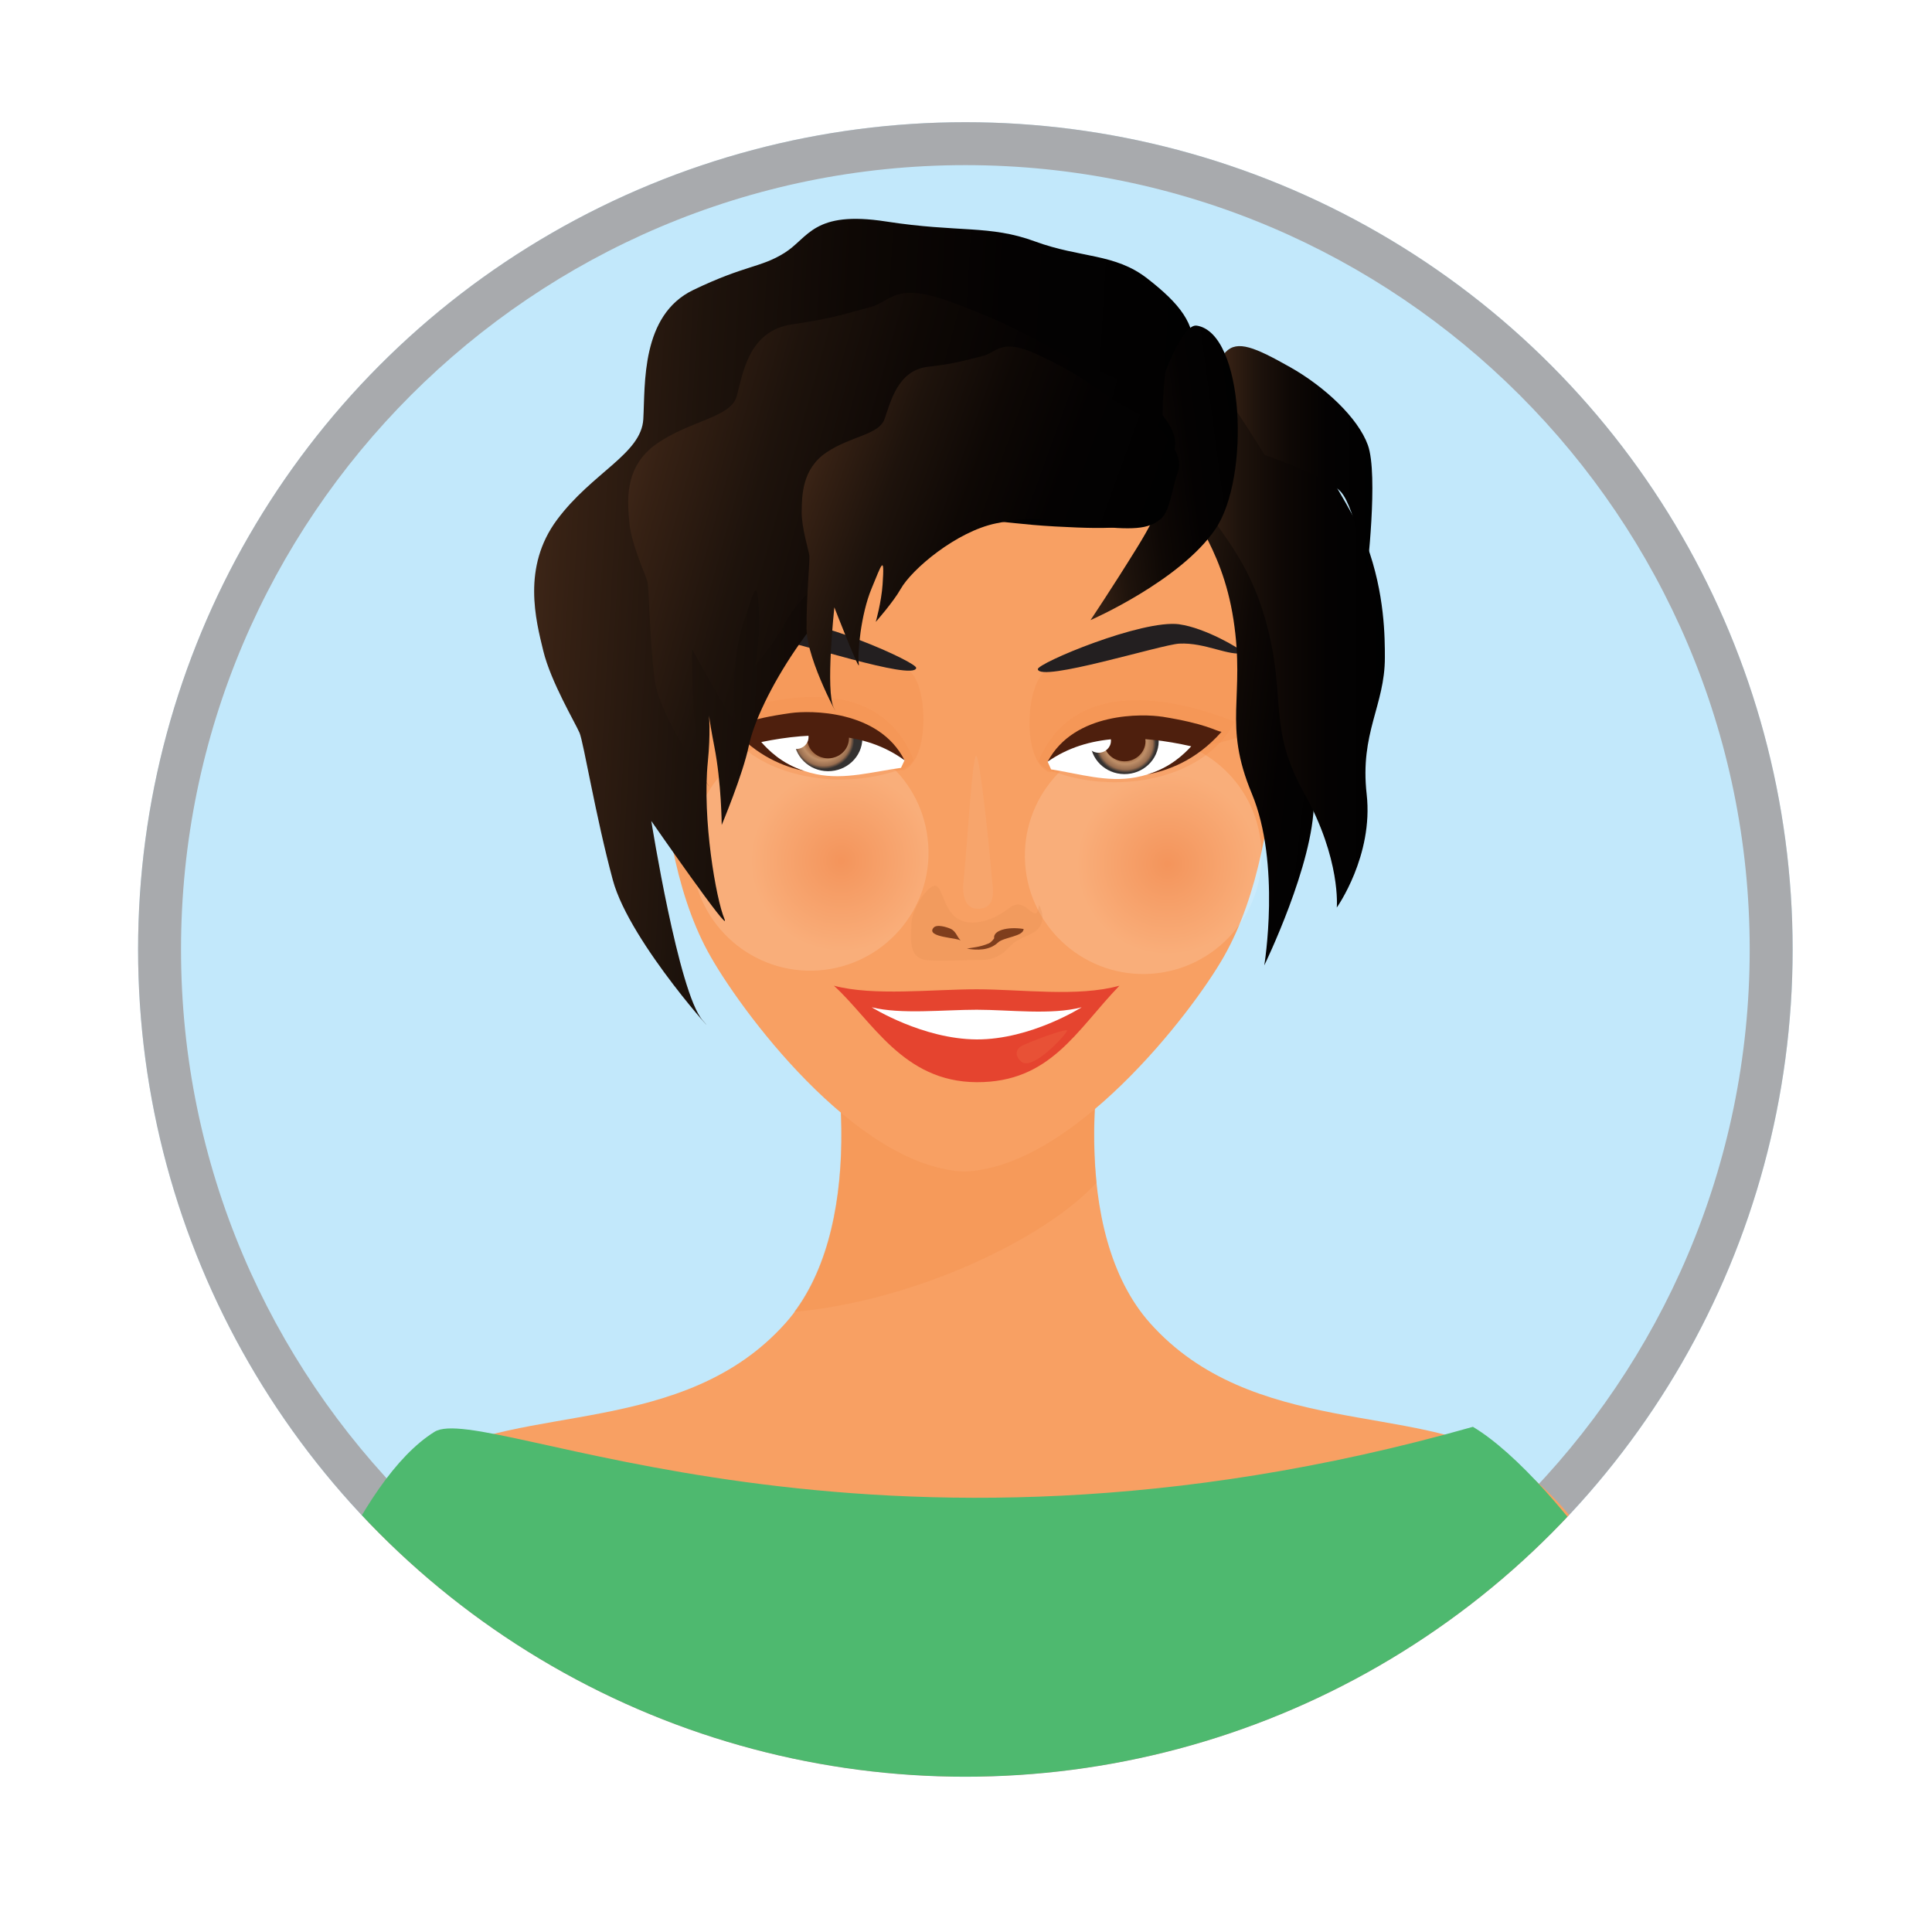<?xml version="1.0" encoding="UTF-8"?><svg xmlns="http://www.w3.org/2000/svg" xmlns:xlink="http://www.w3.org/1999/xlink" viewBox="0 0 360 360"><defs><style>.cls-1{clip-path:url(#clippath);}.cls-2{fill:none;}.cls-2,.cls-3,.cls-4,.cls-5,.cls-6,.cls-7,.cls-8,.cls-9,.cls-10,.cls-11,.cls-12,.cls-13,.cls-14,.cls-15,.cls-16,.cls-17,.cls-18,.cls-19,.cls-20,.cls-21,.cls-22,.cls-23,.cls-24,.cls-25,.cls-26,.cls-27,.cls-28{stroke-width:0px;}.cls-3{opacity:.35;}.cls-3,.cls-6,.cls-8,.cls-16,.cls-28{mix-blend-mode:multiply;}.cls-3,.cls-28{fill:#f4914e;}.cls-4{fill:url(#linear-gradient);}.cls-5{fill:#f68851;}.cls-5,.cls-27{opacity:.2;}.cls-6{fill:url(#radial-gradient);}.cls-6,.cls-16{opacity:.15;}.cls-7{fill:url(#New_Gradient_Swatch_31-2);}.cls-29{filter:url(#drop-shadow-5);}.cls-30{filter:url(#drop-shadow-7);}.cls-31{filter:url(#drop-shadow-4);}.cls-32{filter:url(#drop-shadow-6);}.cls-33{filter:url(#drop-shadow-3);}.cls-34{filter:url(#drop-shadow-1);}.cls-8{fill:#e59055;opacity:.3;}.cls-9{fill:url(#linear-gradient-4);}.cls-10{fill:url(#linear-gradient-2);}.cls-11{fill:url(#linear-gradient-3);}.cls-12{fill:url(#linear-gradient-7);}.cls-13{fill:url(#linear-gradient-5);}.cls-14{fill:url(#linear-gradient-6);}.cls-15{fill:url(#New_Gradient_Swatch_31);}.cls-35{isolation:isolate;}.cls-16{fill:url(#radial-gradient-2);}.cls-17{filter:url(#drop-shadow-2);}.cls-17,.cls-18{fill:#f8a063;}.cls-19{fill:#4e1f0d;}.cls-20{fill:#4eb96f;}.cls-21{fill:#231f20;}.cls-22{fill:#a8aaad;}.cls-23{fill:#c2e8fb;}.cls-24{fill:#7f3e1d;}.cls-25{fill:#e5442f;}.cls-26{fill:#fff;}.cls-27{fill:#f8bb91;mix-blend-mode:screen;}.cls-28{opacity:.4;}</style><clipPath id="clippath"><circle id="clipping_path" class="cls-2" cx="179.88" cy="176.92" r="154.15"/></clipPath><filter id="drop-shadow-1" filterUnits="userSpaceOnUse"><feOffset dx=".5" dy=".5"/><feGaussianBlur result="blur" stdDeviation="2"/><feFlood flood-color="#010101" flood-opacity=".13"/><feComposite in2="blur" operator="in"/><feComposite in="SourceGraphic"/></filter><filter id="drop-shadow-2" filterUnits="userSpaceOnUse"><feOffset dx=".72" dy="1.44"/><feGaussianBlur result="blur-2" stdDeviation="2"/><feFlood flood-color="#010101" flood-opacity=".1"/><feComposite in2="blur-2" operator="in"/><feComposite in="SourceGraphic"/></filter><filter id="drop-shadow-3" filterUnits="userSpaceOnUse"><feOffset dx="2.16" dy="2.16"/><feGaussianBlur result="blur-3" stdDeviation="18"/><feFlood flood-color="#010101" flood-opacity=".3"/><feComposite in2="blur-3" operator="in"/><feComposite in="SourceGraphic"/></filter><radialGradient id="radial-gradient" cx="-4307.01" cy="-1806.17" fx="-4307.01" fy="-1806.17" r="432.2" gradientTransform="translate(436.35 234.36) rotate(-3.88) scale(.05)" gradientUnits="userSpaceOnUse"><stop offset="0" stop-color="#d95331"/><stop offset=".79" stop-color="#fff"/></radialGradient><radialGradient id="radial-gradient-2" cx="-5519.48" cy="-1900.44" fx="-5519.48" fy="-1900.44" r="432.2" xlink:href="#radial-gradient"/><filter id="drop-shadow-4" filterUnits="userSpaceOnUse"><feOffset dx="2.16" dy="2.16"/><feGaussianBlur result="blur-4" stdDeviation="18"/><feFlood flood-color="#010101" flood-opacity=".3"/><feComposite in2="blur-4" operator="in"/><feComposite in="SourceGraphic"/></filter><filter id="drop-shadow-5" filterUnits="userSpaceOnUse"><feOffset dx="2.16" dy="2.16"/><feGaussianBlur result="blur-5" stdDeviation="18"/><feFlood flood-color="#010101" flood-opacity=".3"/><feComposite in2="blur-5" operator="in"/><feComposite in="SourceGraphic"/></filter><radialGradient id="New_Gradient_Swatch_31" cx="116.02" cy="28.17" fx="116.02" fy="28.17" r="5.32" gradientTransform="translate(83.71 106.1) rotate(.57) scale(1.07 1.03)" gradientUnits="userSpaceOnUse"><stop offset=".43" stop-color="#8c4c26"/><stop offset=".7" stop-color="#bf8f68"/><stop offset=".89" stop-color="#996e50"/><stop offset="1" stop-color="#353231"/></radialGradient><radialGradient id="New_Gradient_Swatch_31-2" cx="525.15" cy="28.05" fx="525.15" fy="28.05" r="5.33" gradientTransform="translate(713.48 112.35) rotate(-179.43) scale(1.07 -1.03)" xlink:href="#New_Gradient_Swatch_31"/><filter id="drop-shadow-6" filterUnits="userSpaceOnUse"><feOffset dx="2.16" dy="2.16"/><feGaussianBlur result="blur-6" stdDeviation="18"/><feFlood flood-color="#010101" flood-opacity=".3"/><feComposite in2="blur-6" operator="in"/><feComposite in="SourceGraphic"/></filter><filter id="drop-shadow-7" filterUnits="userSpaceOnUse"><feOffset dx=".49" dy=".49"/><feGaussianBlur result="blur-7" stdDeviation="2"/><feFlood flood-color="#010101" flood-opacity=".13"/><feComposite in2="blur-7" operator="in"/><feComposite in="SourceGraphic"/></filter><linearGradient id="linear-gradient" x1="233.65" y1="122.27" x2="269.28" y2="122.27" gradientTransform="translate(-3.31 -25.67) rotate(6.53)" gradientUnits="userSpaceOnUse"><stop offset="0" stop-color="#3c2517"/><stop offset=".04" stop-color="#362114"/><stop offset=".24" stop-color="#1e130c"/><stop offset=".46" stop-color="#0e0805"/><stop offset=".7" stop-color="#040202"/><stop offset="1" stop-color="#010101"/></linearGradient><linearGradient id="linear-gradient-2" x1="108.21" y1="119.6" x2="229.21" y2="119.6" gradientTransform="translate(-2.63 -7.54) rotate(3.31) scale(1 .95)" xlink:href="#linear-gradient"/><linearGradient id="linear-gradient-3" x1="221.94" y1="119.36" x2="257.56" y2="119.36" gradientTransform="matrix(1,0,0,1,0,0)" xlink:href="#linear-gradient"/><linearGradient id="linear-gradient-4" x1="226.95" y1="85.27" x2="255.23" y2="85.27" gradientTransform="matrix(1,0,0,1,0,0)" xlink:href="#linear-gradient"/><linearGradient id="linear-gradient-5" x1="177.61" y1="86.94" x2="209.89" y2="86.94" gradientTransform="translate(11.87 26.35) rotate(-7.51)" xlink:href="#linear-gradient"/><linearGradient id="linear-gradient-6" x1="157.34" y1="122.87" x2="254.14" y2="122.87" gradientTransform="translate(-5.67 -56.55) rotate(15.59) scale(1 .88)" xlink:href="#linear-gradient"/><linearGradient id="linear-gradient-7" x1="192.97" y1="179.9" x2="289.78" y2="179.9" gradientTransform="translate(68.13 -68) rotate(19.87) scale(.67)" xlink:href="#linear-gradient"/></defs><g class="cls-35"><g id="Sofia_2020"><g class="cls-1"><g id="background"><circle class="cls-23" cx="179.88" cy="176.92" r="154.15"/><path class="cls-22" d="M179.88,339.07c-89.41,0-162.15-72.74-162.15-162.15S90.47,14.77,179.88,14.77s162.15,72.74,162.15,162.15-72.74,162.15-162.15,162.15ZM179.88,30.77c-80.59,0-146.15,65.56-146.15,146.15s65.56,146.15,146.15,146.15,146.15-65.56,146.15-146.15S260.47,30.77,179.88,30.77Z"/></g><g id="neck_and_shoulders" class="cls-34"><path id="neck_and_shoulders-2" class="cls-18" d="M280.31,271.48c-16.79-10.51-47.59-4.24-66.5-25.42-14.97-16.77-11.21-50.74-4.93-68.99-7.81,1.67-50.29,1.67-58.1,0,6.28,18.25,10.04,52.22-4.93,68.99-18.9,21.18-49.7,14.91-66.5,25.42-14.38,8.99-25.02,27.77-36.12,60.97h273.18c-11.1-33.2-21.73-51.98-36.11-60.97Z"/><path id="blouse" class="cls-20" d="M273.95,265.37c-112.88,31.99-184.21-4.88-193.49.93-14.38,8.99-26.13,40.08-37.22,73.28h278.28c-4-25.23-31.66-64.72-47.56-74.21Z"/><path class="cls-28" d="M203.84,219.87c-1.57-15.18,1.27-31.83,5.04-42.8-7.81,1.67-50.29,1.67-58.1,0,6.03,17.53,9.69,49.53-3.3,66.88,22.75-2.06,46.94-13.77,56.36-24.09Z"/></g><path id="face" class="cls-17" d="M180.28,70.86c-42.71-.42-58.7,30.74-58.17,36.65.54,6.13-3.42,45.32,9.04,68.32,5.79,10.7,27.54,40.05,47.69,41.03,20.16-.58,42.5-29.49,48.5-40.07,12.92-22.74,9.73-62.01,10.4-68.12.64-5.89-14.72-37.37-57.44-37.79Z"/><g id="cheeks" class="cls-33"><path class="cls-6" d="M232.85,155.76c.87,12.15-8.32,22.67-20.46,23.52-12.15.84-22.69-8.33-23.53-20.49-.83-12.16,8.34-22.67,20.47-23.52,12.16-.83,22.69,8.32,23.53,20.49Z"/><path class="cls-16" d="M170.8,155.15c.87,12.15-8.32,22.67-20.46,23.51-12.16.84-22.69-8.33-23.54-20.49-.83-12.16,8.34-22.67,20.47-23.52,12.16-.83,22.69,8.32,23.52,20.49Z"/></g><g id="nose" class="cls-31"><path class="cls-8" d="M189.92,171.86c3.61-1.65,1.62-5.32,1.55-5.38-.39,1.73-.43,2.05-2.02.8-1.31-1.09-2.29-1.24-3.68-.16-3.85,2.97-7.58,3.1-9.46,1.92-3.49-2.19-2.6-8.53-5.75-5.21-1.34,1.38-2.78,3.98-2.88,6.04-.22,3.36-.28,6.17,2.24,6.77,2.09.48,8.57.02,10.8.07,1.97.04,3.67-.76,5.02-2.22,1.06-1.13,1.47-1.39,4.18-2.62Z"/><path class="cls-24" d="M183.09,172.68c-.26-1.44,2.44-2.23,5.48-1.74,0,1.4-3.71,1.52-4.76,2.52-1.61,1.51-3.88,1.47-5.8,1.15,1-.23,2.26-.23,4.05-.97.55-.23,1.03-.96,1.03-.96Z"/><path class="cls-24" d="M175,170.92c-.66-.3-2.64-.95-3.23-.19-1.47,1.81,4.83,1.86,4.98,2.36l.02-.09c-.59-.59-.78-1.59-1.77-2.09Z"/><path class="cls-27" d="M182.64,161.42c-.38-5.11-2.21-22.74-2.91-22.73-.74,0-1.75,18.03-2.36,23.45-.17,1.6-.12,4.89,2.46,5.03,4.05.23,2.91-4.37,2.81-5.75Z"/></g><g id="eyes" class="cls-29"><path id="shadow" class="cls-3" d="M227.23,118.58c-15.18-6.38-30.91,2.13-34.66,4.49-3.52,2.22-4.43,16.3.63,18.61,4.02.04,33.4-5.17,35.47-6.57,4.8-3.28,1.75-15.18-1.44-16.52Z"/><g id="eye"><path class="cls-3" d="M191.35,139.66c.54.87,1.1,1.66,3.75,2.29,11.75,3.93,27.46.9,32.81-9.65-2.33-.76-28.35-12.14-36.56,7.36Z"/><path class="cls-26" d="M193.05,139.77l.64,1.43c5.22.81,10.44,2.47,15.71,1.5,6.84-1.27,10.77-5.45,14.18-8.24-12.19-1.01-21.42-5.94-30.53,5.31Z"/><path class="cls-15" d="M213.74,135.98c.01-1.07-.27-2.07-.76-2.96-4.02-.54-7.79-.76-11.37.29-.38.78-.6,1.63-.61,2.54-.03,3.41,2.79,6.2,6.32,6.23,3.52.04,6.4-2.7,6.43-6.11Z"/><path class="cls-19" d="M211.28,135.96c.02-1.45-.84-2.67-2.07-3.32-1.23-.08-2.45-.09-3.65-.01-1.2.63-2.07,1.83-2.08,3.25-.02,2.09,1.71,3.8,3.86,3.82,2.16.02,3.93-1.65,3.95-3.74Z"/><path class="cls-26" d="M202.56,133.64c-1.27-.01-2.32.97-2.33,2.21-.01,1.23,1.02,2.24,2.29,2.25,1.28.01,2.32-.98,2.33-2.21.02-1.24-1-2.24-2.28-2.25Z"/><path class="cls-19" d="M214.37,131.39c-3.39-.54-16.35-.99-21.32,8.38,7.53-5.27,17.01-5.06,26.76-2.87-1.27,1.38-3.88,3.99-8.21,5.26,3.68-.72,8.99-2.46,13.85-7.95-1.26-.23-2.84-1.51-11.08-2.83Z"/></g><path id="eyebrow" class="cls-21" d="M217.63,114.17c-6.95-.97-26.58,7.29-26.41,8.37.38,2.5,23.02-4.6,26.37-4.77,4.85-.25,9.27,2.43,12.08,1.74-.77-.85-7.31-4.68-12.05-5.33Z"/><path id="shadow-2" class="cls-3" d="M132.63,117.64c15.3-6.07,30.86,2.74,34.57,5.17,3.48,2.29,4.1,16.38-1,18.59-4.02-.04-33.29-5.83-35.33-7.28-4.73-3.37-1.44-15.22,1.76-16.49Z"/><g id="eye-2"><path class="cls-3" d="M168.08,139.43c-.55.85-1.12,1.63-3.78,2.21-11.82,3.7-27.48.36-32.61-10.3,2.35-.71,28.59-11.58,36.39,8.09Z"/><path class="cls-26" d="M166.39,139.5l-.66,1.42c-5.25.71-10.5,2.26-15.74,1.19-6.82-1.41-10.66-5.67-14.02-8.52,12.21-.77,21.54-5.52,30.42,5.91Z"/><path class="cls-7" d="M145.78,135.31c0-1.07.32-2.06.82-2.94,4.04-.47,7.79-.61,11.37.51.36.79.57,1.64.56,2.55-.03,3.41-2.92,6.14-6.43,6.11-3.52-.03-6.35-2.83-6.31-6.23Z"/><path class="cls-19" d="M148.24,135.33c.02-1.45.89-2.66,2.15-3.28,1.23-.05,2.44-.04,3.64.06,1.19.66,2.03,1.87,2.01,3.3-.02,2.09-1.78,3.76-3.93,3.74-2.16-.02-3.89-1.73-3.87-3.82Z"/><path class="cls-26" d="M146.23,132.94c-1.28-.01-2.32.97-2.33,2.21-.01,1.23,1.01,2.24,2.28,2.25,1.28.01,2.32-.98,2.32-2.2.02-1.24-1-2.25-2.27-2.26Z"/><path class="cls-19" d="M145.24,130.7c3.4-.47,16.38-.67,21.15,8.81-7.41-5.42-16.91-5.39-26.7-3.4,1.25,1.41,3.81,4.07,8.1,5.42-3.66-.8-8.93-2.64-13.68-8.22,1.25-.2,2.87-1.45,11.12-2.61Z"/></g><path id="eyebrow-2" class="cls-21" d="M142.33,113.42c6.97-.84,26.43,7.82,26.23,8.89-.42,2.49-22.92-5.06-26.26-5.3-4.86-.35-9.33,2.25-12.12,1.5.78-.83,7.4-4.53,12.15-5.09Z"/></g><g id="smile" class="cls-32"><path class="cls-25" d="M206.43,181.51c-7.72,2.15-18.28.67-26.6.67s-19.28,1.3-26.6-.67c7.13,6.52,12.86,17.92,26.6,17.98,13.74.06,18.56-9.64,26.6-17.98Z"/><path class="cls-26" d="M199.39,185.53c-5.67,1.49-13.44.46-19.56.46s-14.18.9-19.56-.46c0,0,9.46,5.94,19.56,5.99,10.1.04,19.56-5.99,19.56-5.99Z"/><path class="cls-5" d="M188,192.86c-1.54,1.15-.22,2.61.33,2.93,2.2,1.3,8-4.97,8.35-5.89.24-.66-7.82,2.34-8.67,2.96Z"/></g><g id="new_hair_do" class="cls-30"><path class="cls-4" d="M219.14,87.99c1.16,7.18,7.96,12.42,10.21,26.98,2.24,14.57-2.04,19.34,3.42,32.42,5.45,13.09,2.32,32,2.32,32,0,0,9.22-18.9,9.24-30.44.02-11.54,5.25-16.02,6.26-24.91.42-3.65,1.36-11.85-.96-21.35-1.16-4.76-7.46-18.4-9.66-21.88-2.21-3.49-9.21-10.4-12.56-11.65-3.35-1.25-9.07,13.74-8.25,18.82Z"/><path class="cls-10" d="M220.83,83.34c-3.13,5.46-8.57,7.41-22.67,10.46-15.09,3.26-19.39,1.09-33.74,9.71-12.36,7.42-23.58,26.26-25.37,34.93-1.12,5.42-5.06,14.79-5.06,14.79,0,0-.05-7.84-1.37-14.59-2.27-11.59-.19-7.34-1.21,2.75-1.09,10.77,1.55,25.73,3.08,29.33,1.52,3.6-13.62-18.23-13.62-18.23,0,0,5.09,32.03,9.55,37.12,4.46,5.08-13.52-14.22-16.72-26.12-3.21-11.9-5.44-25.62-6.2-27.42-.76-1.8-5.35-9.5-6.75-15.25-1.4-5.75-4.01-15.63,2.55-24.46,6.57-8.83,15.71-12.27,16.08-18.75s-.47-19.37,9.32-24.07c9.79-4.7,12.53-4.11,17.01-6.92,4.49-2.81,5.34-7.94,18.89-5.84,13.55,2.1,19.3.6,27.77,3.72,8.47,3.12,14.86,2.17,20.93,6.91,6.08,4.73,8.98,8.45,8.59,13.65-.39,5.2,1.21,14.32-1.06,18.28Z"/><path class="cls-11" d="M222.22,89.79c1.97,7,9.32,11.43,13.21,25.65,3.89,14.22.18,19.44,7.08,31.83,6.91,12.38,6.09,21.35,6.09,21.35,0,0,6.86-9.65,5.57-21.11-1.3-11.47,3.39-16.52,3.39-25.46,0-3.67,0-11.92-3.39-21.1-1.7-4.6-9.5-17.43-12.09-20.64-2.59-3.21-10.34-9.28-13.81-10.14-3.47-.86-7.45,14.68-6.06,19.63Z"/><path class="cls-9" d="M227.89,65.11c2.19-2.29,5.5-.86,12.01,2.81,6.51,3.67,12.68,9.5,14.49,14.52,2.01,5.56-.21,24.11-.21,24.11,0,0-2.09-12.3-4.79-15.36-2.52-2.87-14.22-6.9-14.22-6.9,0,0-5.67-9.13-6.9-10.41-1.47-1.54-1.85-7.23-.38-8.77Z"/><path class="cls-13" d="M222.48,60.18c8.9,1.35,10.06,28.28,3.5,37.93-6.57,9.66-23.27,16.95-23.27,16.95,0,0,4.01-5.97,8.68-13.52,4.67-7.55,5.88-11.52,5.04-17.89-.84-6.36.22-14.83.22-14.83,0,0,3.33-9.01,5.83-8.63Z"/><path class="cls-14" d="M215.12,95.13c-3.13,2.86-7.62,3.1-18.99,2.48-12.17-.66-13.65-2.43-25.93.39-10.57,2.43-21.7,12.2-24.2,17.3-1.56,3.19-5.82,8.34-5.82,8.34,0,0,.96-4.91.78-9.37-.3-7.66-.81-4.99-2.88,1.14-2.22,6.54-2.05,16.38-1.32,18.9.73,2.52-8.3-13.85-8.3-13.85,0,0-.09,20.95,2.74,24.93,2.83,3.98-8.73-11.32-9.72-19.34-.99-8.02-.99-17.01-1.36-18.27-.37-1.26-2.96-6.9-3.32-10.75-.36-3.85-1.15-10.5,5.09-14.84,6.23-4.35,13.79-4.86,14.9-8.85s2.09-12.2,10.31-13.39c8.22-1.18,10.67-2.24,14.52-3.19,3.85-.95,4.5-4.83,14.79-1.09,10.29,3.74,15.24,6.57,21.44,10.04,6.2,3.47,11.3,4.02,15.43,8.08,4.13,4.05,5.93,6.9,4.96,10.08-.97,3.18-.87,9.18-3.14,11.25Z"/><path class="cls-12" d="M215.86,96.16c-2.35,2.05-5.42,2.11-13.1,1.32-8.22-.84-9.09-2.21-17.65-.45-7.37,1.52-15.7,8.52-17.8,12.27-1.31,2.34-4.61,6.09-4.61,6.09,0,0,1.04-3.66,1.27-7,.39-5.75-.16-3.77-2.05.77-2.02,4.84-2.68,12.22-2.38,14.13.3,1.91-4.56-10.61-4.56-10.61,0,0-1.7,15.7-.09,18.76,1.61,3.06-5.05-8.73-5.09-14.77-.04-6.04.66-12.77.51-13.73-.15-.96-1.47-5.26-1.42-8.15.06-2.89.04-7.9,4.62-10.98,4.58-3.08,9.75-3.25,10.82-6.21s2.38-9.09,8.06-9.74c5.68-.65,7.43-1.37,10.12-1.98,2.69-.6,3.44-3.49,10.14-.39,6.7,3.1,9.84,5.36,13.79,8.14,3.94,2.78,7.37,3.34,9.86,6.49,2.49,3.15,3.49,5.34,2.58,7.7-.91,2.36-1.31,6.85-3.02,8.34Z"/></g></g></g></g></svg>